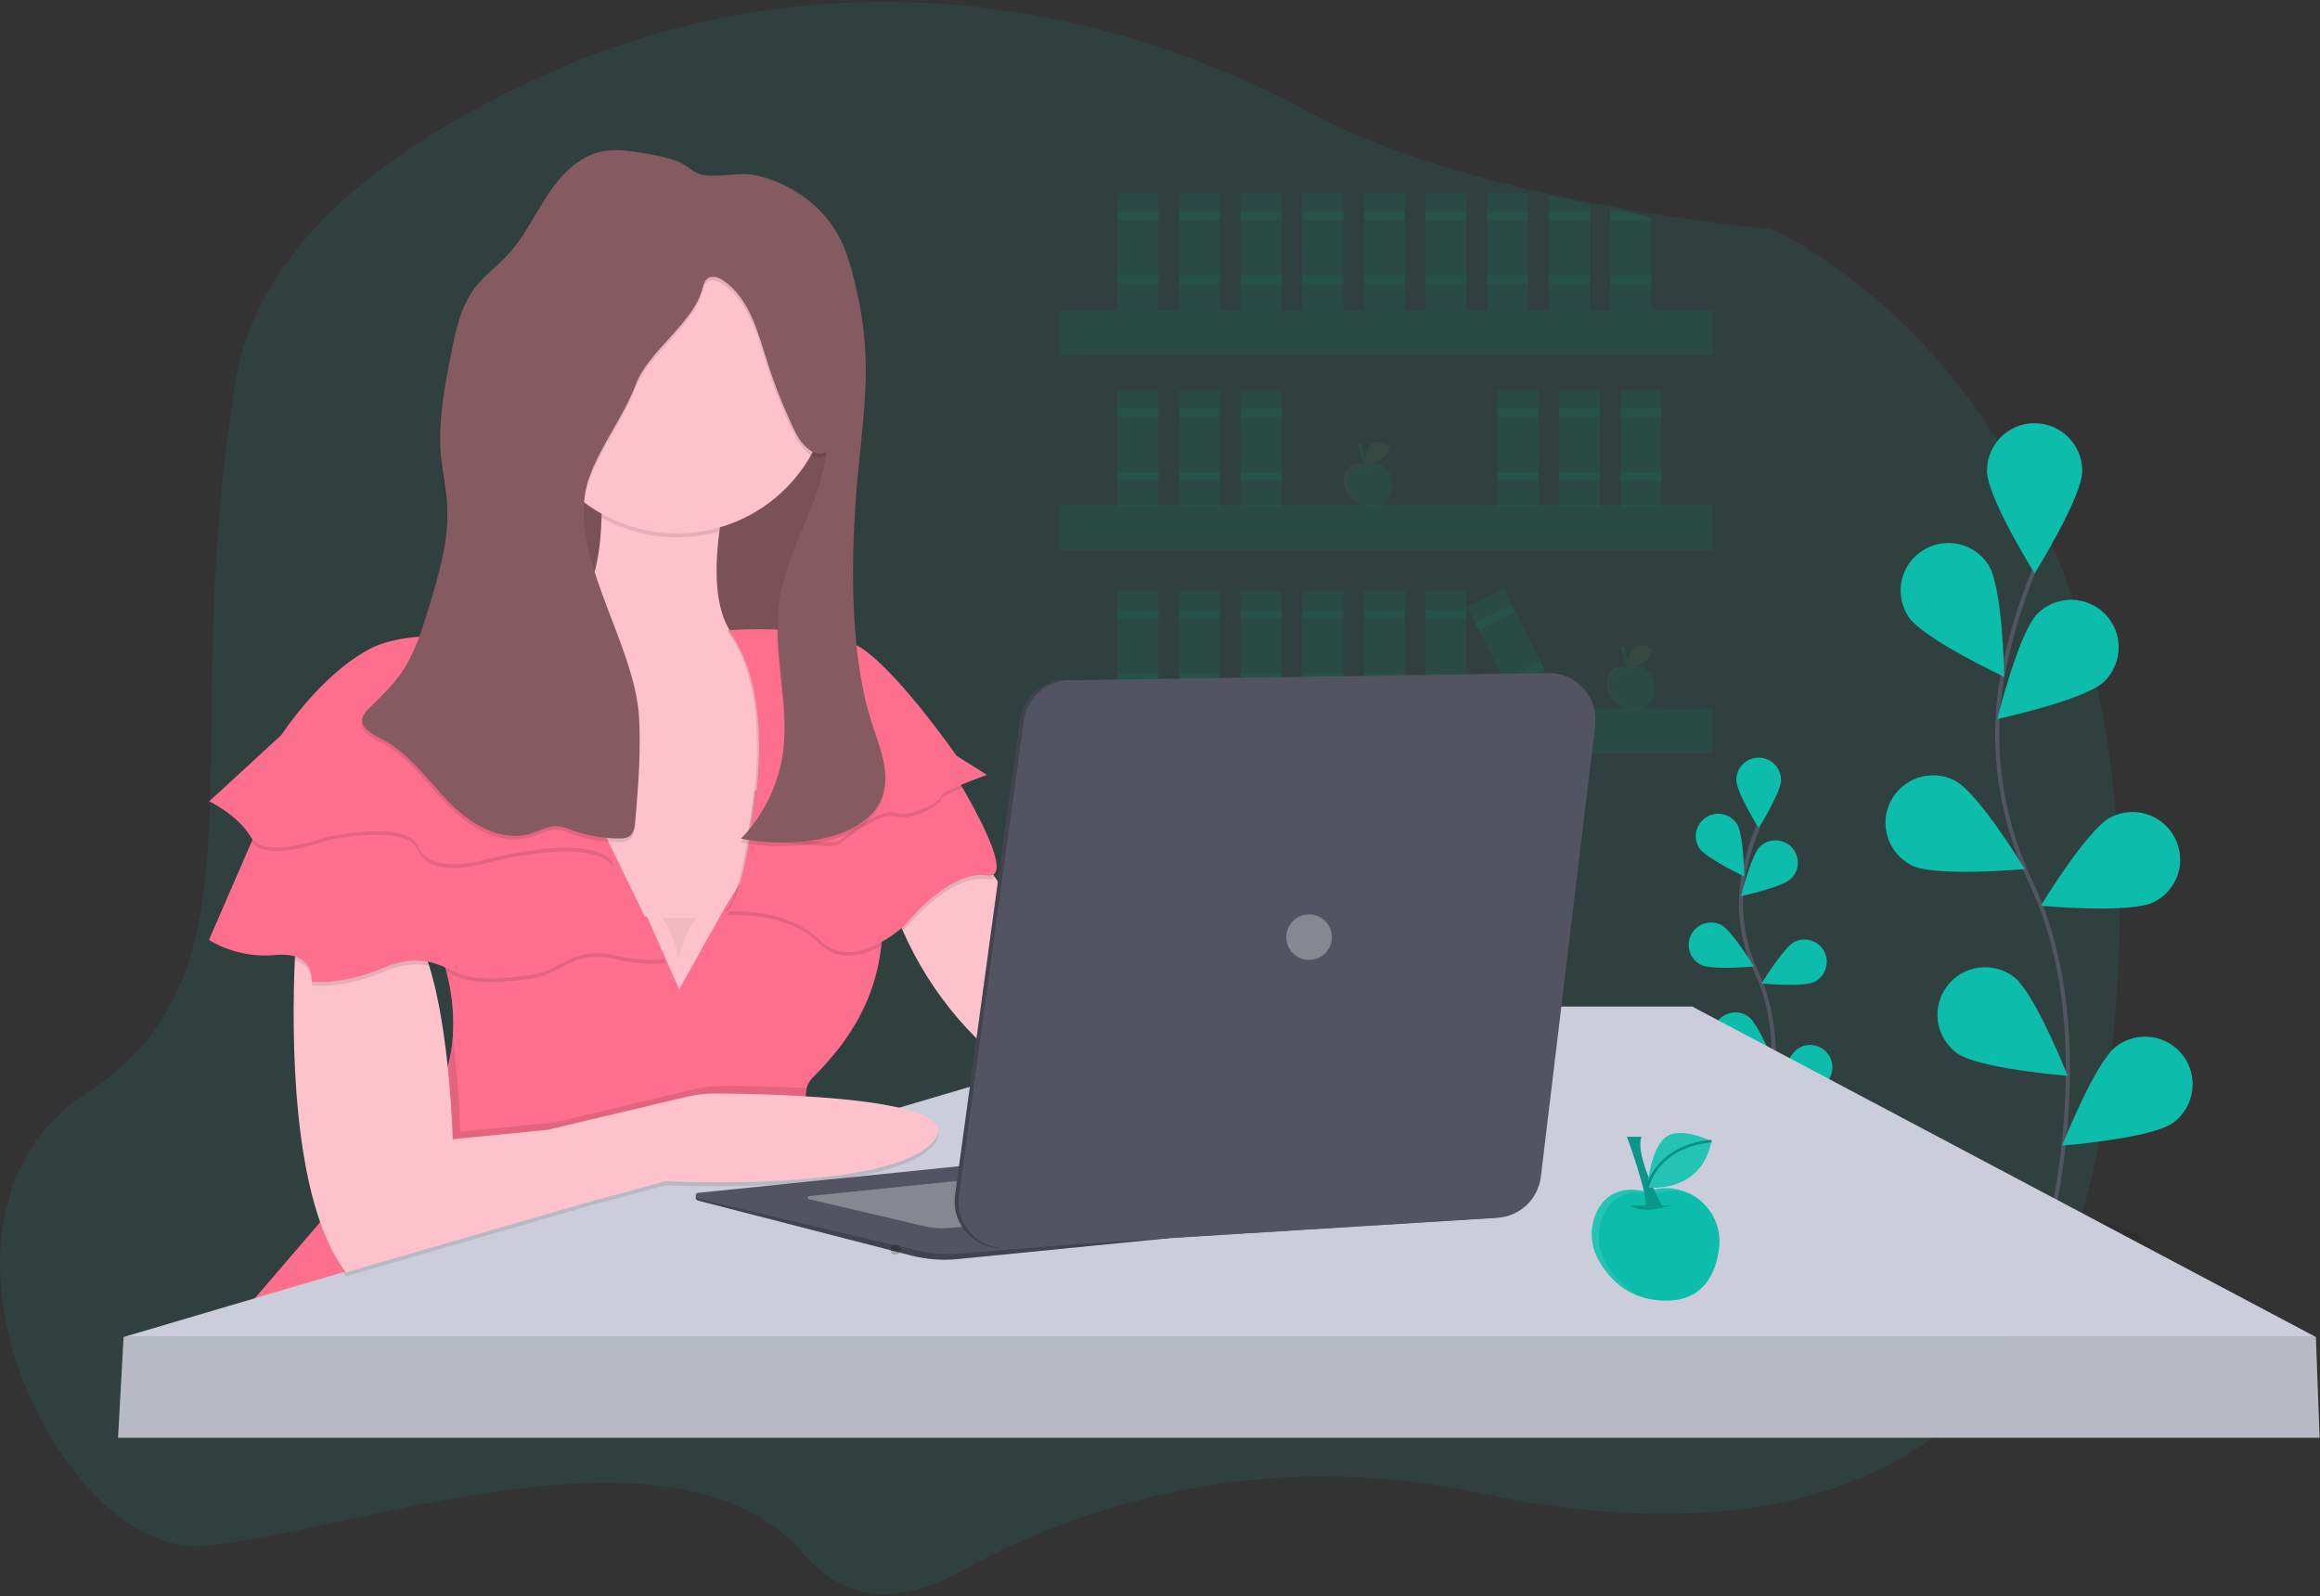 <?xml version="1.0" encoding="UTF-8"?>
<svg width="452px" height="311px" viewBox="0 0 452 311" version="1.1" xmlns="http://www.w3.org/2000/svg" xmlns:xlink="http://www.w3.org/1999/xlink">
    <rect x="0" y="0" width="452" height="311" fill="#333333" stroke="none"/>
    <!-- Generator: sketchtool 52.6 (67491) - http://www.bohemiancoding.com/sketch -->
    <title>29500300-7302-408B-8085-43BAAC08F655</title>
    <desc>Created with sketchtool.</desc>
    <g id="Page-1" stroke="none" stroke-width="1" fill="none" fill-rule="evenodd">
        <g id="Desktop-HD----Home" transform="translate(-1217, -2458)">
            <g id="FORM" transform="translate(390, 1844)">
                <g id="undraw_podcast_q6p7" transform="translate(827, 614)">
                    <path d="M187.44,306.043 C218.28,288.974 253.48,283.538 287.92,290.853 C336.68,301.206 398,297.169 409.84,217.22 C430.12,80.708 345.16,44.651 345.16,44.651 C345.16,44.651 288.64,39.934 255.24,21.906 C207.76,-3.678 153.52,-6.956 105.84,14.711 C75.32,28.542 50.2,47.809 45.92,74.232 C33.92,148.185 53.64,188.919 16.76,213.063 C-20.12,237.207 11.4,303.525 39.64,301.206 C67.88,298.888 131.76,273.744 156.64,302.885 C165.52,313.239 176.68,311.999 187.44,306.043 Z" id="Path" fill="#0CBDAB" opacity="0.1"></path>
                    <rect id="Rectangle" fill="#07A671" opacity="0.1" x="206.52" y="60.441" width="127.2" height="8.794"></rect>
                    <rect id="Rectangle" fill="#07A671" opacity="0.1" x="206.52" y="98.417" width="127.2" height="8.794"></rect>
                    <rect id="Rectangle" fill="#07A671" opacity="0.1" x="206.52" y="137.991" width="127.2" height="8.794"></rect>
                    <rect id="Rectangle" fill="#07A671" opacity="0.1" x="217.72" y="37.656" width="8" height="22.785"></rect>
                    <rect id="Rectangle" fill="#07A671" opacity="0.1" x="217.72" y="41.253" width="8" height="1.599"></rect>
                    <rect id="Rectangle" fill="#07A671" opacity="0.1" x="217.72" y="53.646" width="8" height="1.599"></rect>
                    <rect id="Rectangle" fill="#07A671" opacity="0.1" x="229.72" y="37.656" width="8" height="22.785"></rect>
                    <rect id="Rectangle" fill="#07A671" opacity="0.1" x="229.72" y="41.253" width="8" height="1.599"></rect>
                    <rect id="Rectangle" fill="#07A671" opacity="0.1" x="229.72" y="53.646" width="8" height="1.599"></rect>
                    <rect id="Rectangle" fill="#07A671" opacity="0.1" x="241.72" y="37.656" width="8" height="22.785"></rect>
                    <rect id="Rectangle" fill="#07A671" opacity="0.1" x="241.72" y="41.253" width="8" height="1.599"></rect>
                    <rect id="Rectangle" fill="#07A671" opacity="0.1" x="241.72" y="53.646" width="8" height="1.599"></rect>
                    <rect id="Rectangle" fill="#07A671" opacity="0.1" x="253.72" y="37.656" width="8" height="22.785"></rect>
                    <rect id="Rectangle" fill="#07A671" opacity="0.1" x="253.72" y="41.253" width="8" height="1.599"></rect>
                    <rect id="Rectangle" fill="#07A671" opacity="0.1" x="253.72" y="53.646" width="8" height="1.599"></rect>
                    <rect id="Rectangle" fill="#07A671" opacity="0.1" x="265.72" y="37.656" width="8" height="22.785"></rect>
                    <rect id="Rectangle" fill="#07A671" opacity="0.1" x="265.72" y="41.253" width="8" height="1.599"></rect>
                    <rect id="Rectangle" fill="#07A671" opacity="0.1" x="265.72" y="53.646" width="8" height="1.599"></rect>
                    <rect id="Rectangle" fill="#07A671" opacity="0.1" x="277.72" y="37.656" width="8" height="22.785"></rect>
                    <rect id="Rectangle" fill="#07A671" opacity="0.1" x="277.72" y="41.253" width="8" height="1.599"></rect>
                    <rect id="Rectangle" fill="#07A671" opacity="0.1" x="277.72" y="53.646" width="8" height="1.599"></rect>
                    <rect id="Rectangle" fill="#07A671" opacity="0.1" x="289.72" y="37.656" width="8" height="22.785"></rect>
                    <rect id="Rectangle" fill="#07A671" opacity="0.1" x="289.72" y="41.253" width="8" height="1.599"></rect>
                    <rect id="Rectangle" fill="#07A671" opacity="0.1" x="289.72" y="53.646" width="8" height="1.599"></rect>
                    <polygon id="Rectangle" fill="#07A671" opacity="0.1" transform="translate(294.515, 126.597) rotate(-26.629) translate(-294.515, -126.597) " points="290.513 115.202 298.511 115.204 298.517 137.991 290.518 137.989"></polygon>
                    <polygon id="Rectangle" fill="#07A671" opacity="0.1" transform="translate(291.346, 120.334) rotate(-26.629) translate(-291.346, -120.334) " points="287.347 119.534 295.346 119.536 295.346 121.135 287.347 121.133"></polygon>
                    <polygon id="Rectangle" fill="#07A671" opacity="0.1" transform="translate(296.903, 131.405) rotate(-26.629) translate(-296.903, -131.405) " points="292.903 130.605 300.902 130.607 300.902 132.206 292.904 132.204"></polygon>
                    <rect id="Rectangle" fill="#07A671" opacity="0.1" x="217.72" y="76.031" width="8" height="22.785"></rect>
                    <rect id="Rectangle" fill="#07A671" opacity="0.1" x="217.72" y="79.629" width="8" height="1.599"></rect>
                    <rect id="Rectangle" fill="#07A671" opacity="0.1" x="217.72" y="92.021" width="8" height="1.599"></rect>
                    <rect id="Rectangle" fill="#07A671" opacity="0.1" x="229.72" y="76.031" width="8" height="22.785"></rect>
                    <rect id="Rectangle" fill="#07A671" opacity="0.1" x="229.72" y="79.629" width="8" height="1.599"></rect>
                    <rect id="Rectangle" fill="#07A671" opacity="0.1" x="229.72" y="92.021" width="8" height="1.599"></rect>
                    <rect id="Rectangle" fill="#07A671" opacity="0.1" x="241.72" y="76.031" width="8" height="22.785"></rect>
                    <rect id="Rectangle" fill="#07A671" opacity="0.1" x="241.72" y="79.629" width="8" height="1.599"></rect>
                    <rect id="Rectangle" fill="#07A671" opacity="0.1" x="241.72" y="92.021" width="8" height="1.599"></rect>
                    <rect id="Rectangle" fill="#07A671" opacity="0.1" x="291.72" y="76.031" width="8" height="22.785"></rect>
                    <rect id="Rectangle" fill="#07A671" opacity="0.1" x="291.72" y="79.629" width="8" height="1.599"></rect>
                    <rect id="Rectangle" fill="#07A671" opacity="0.1" x="291.72" y="92.021" width="8" height="1.599"></rect>
                    <rect id="Rectangle" fill="#07A671" opacity="0.1" x="303.72" y="76.031" width="8" height="22.785"></rect>
                    <rect id="Rectangle" fill="#07A671" opacity="0.1" x="303.72" y="79.629" width="8" height="1.599"></rect>
                    <rect id="Rectangle" fill="#07A671" opacity="0.1" x="303.72" y="92.021" width="8" height="1.599"></rect>
                    <rect id="Rectangle" fill="#07A671" opacity="0.1" x="315.72" y="76.031" width="8" height="22.785"></rect>
                    <rect id="Rectangle" fill="#07A671" opacity="0.1" x="315.72" y="79.629" width="8" height="1.599"></rect>
                    <rect id="Rectangle" fill="#07A671" opacity="0.1" x="315.72" y="92.021" width="8" height="1.599"></rect>
                    <rect id="Rectangle" fill="#07A671" opacity="0.1" x="217.72" y="115.206" width="8" height="22.785"></rect>
                    <rect id="Rectangle" fill="#07A671" opacity="0.1" x="217.72" y="118.804" width="8" height="1.599"></rect>
                    <rect id="Rectangle" fill="#07A671" opacity="0.1" x="217.72" y="131.196" width="8" height="1.599"></rect>
                    <rect id="Rectangle" fill="#07A671" opacity="0.1" x="229.72" y="115.206" width="8" height="22.785"></rect>
                    <rect id="Rectangle" fill="#07A671" opacity="0.1" x="229.72" y="118.804" width="8" height="1.599"></rect>
                    <rect id="Rectangle" fill="#07A671" opacity="0.1" x="229.72" y="131.196" width="8" height="1.599"></rect>
                    <rect id="Rectangle" fill="#07A671" opacity="0.1" x="241.72" y="115.206" width="8" height="22.785"></rect>
                    <rect id="Rectangle" fill="#07A671" opacity="0.1" x="241.72" y="118.804" width="8" height="1.599"></rect>
                    <rect id="Rectangle" fill="#07A671" opacity="0.1" x="241.72" y="131.196" width="8" height="1.599"></rect>
                    <rect id="Rectangle" fill="#07A671" opacity="0.1" x="253.72" y="115.206" width="8" height="22.785"></rect>
                    <rect id="Rectangle" fill="#07A671" opacity="0.1" x="253.72" y="118.804" width="8" height="1.599"></rect>
                    <rect id="Rectangle" fill="#07A671" opacity="0.1" x="253.72" y="131.196" width="8" height="1.599"></rect>
                    <rect id="Rectangle" fill="#07A671" opacity="0.1" x="265.72" y="115.206" width="8" height="22.785"></rect>
                    <rect id="Rectangle" fill="#07A671" opacity="0.1" x="265.72" y="118.804" width="8" height="1.599"></rect>
                    <rect id="Rectangle" fill="#07A671" opacity="0.1" x="265.72" y="131.196" width="8" height="1.599"></rect>
                    <rect id="Rectangle" fill="#07A671" opacity="0.1" x="277.72" y="115.206" width="8" height="22.785"></rect>
                    <rect id="Rectangle" fill="#07A671" opacity="0.1" x="277.72" y="118.804" width="8" height="1.599"></rect>
                    <rect id="Rectangle" fill="#07A671" opacity="0.1" x="277.72" y="131.196" width="8" height="1.599"></rect>
                    <path d="M309.72,39.694 L309.72,60.441 L301.72,60.441 L301.72,38.175 C304.4,38.655 307.04,39.135 309.72,39.694 Z" id="Path" fill="#07A671" opacity="0.1"></path>
                    <rect id="Rectangle" fill="#07A671" opacity="0.1" x="301.72" y="41.253" width="8" height="1.599"></rect>
                    <rect id="Rectangle" fill="#07A671" opacity="0.1" x="301.72" y="53.646" width="8" height="1.599"></rect>
                    <path d="M321.72,42.453 L321.72,60.441 L313.72,60.441 L313.72,40.534 C314.76,40.774 315.8,41.014 316.84,41.253 C318.44,41.653 320.08,42.053 321.72,42.453 Z" id="Path" fill="#07A671" opacity="0.1"></path>
                    <path d="M321.72,42.453 L321.72,42.852 L313.72,42.852 L313.72,41.253 L316.84,41.253 C318.44,41.653 320.08,42.053 321.72,42.453 Z" id="Path" fill="#07A671" opacity="0.1"></path>
                    <rect id="Rectangle" fill="#07A671" opacity="0.1" x="313.72" y="53.646" width="8" height="1.599"></rect>
                    <g id="Group" opacity="0.1" transform="translate(261.6, 85.945)">
                        <path d="M4.28,4.597 C4.28,4.597 1.84,3.758 0.68,5.916 C0.04,7.075 0.08,8.515 0.72,9.674 C1.48,11.073 3.08,12.872 6.04,12.712 C8.56,12.592 9.44,10.633 9.64,8.834 C9.92,6.636 8.36,4.637 6.16,4.397 C5.56,4.317 4.92,4.397 4.36,4.597 L4.28,4.597 Z" id="Path" fill="#07A671"></path>
                        <path d="M1.24,9.874 C0.6,8.714 0.56,7.315 1.2,6.116 C2.36,3.997 4.8,4.797 4.8,4.797 L4.92,4.757 C5.84,4.437 6.88,4.437 7.76,4.837 C6.76,4.237 5.52,4.117 4.4,4.517 L4.28,4.557 C4.28,4.557 1.84,3.718 0.68,5.876 C0.04,7.035 0.08,8.475 0.72,9.634 C1.32,10.793 2.28,11.672 3.48,12.232 C2.52,11.633 1.76,10.833 1.24,9.874 Z" id="Path" fill="#789D4A"></path>
                        <path d="M3,5.636 C3,5.636 3.88,6.356 6.08,5.636" id="Path" fill="#789D4A" opacity="0.2"></path>
                        <path d="M2.8,0.48 C2.8,0.48 4.32,4.637 4.2,5.756 L5.4,5.636 C5.4,5.636 3.36,1.999 3.88,0.48 L2.8,0.48 Z" id="Path" fill="#07A671"></path>
                        <path d="M2.8,0.48 C2.8,0.48 4.32,4.637 4.2,5.756 L5.4,5.636 C5.4,5.636 3.36,1.999 3.88,0.48 L2.8,0.48 Z" id="Path" fill="#789D4A" opacity="0.2"></path>
                        <path d="M9.12,0.839 C9.12,0.839 6.68,-0.4 5.6,0.64 C4.52,1.679 4.36,4.277 4.36,4.277 C4.36,4.277 8.32,4.797 9.12,0.839 Z" id="Path" fill="#07A671"></path>
                        <path d="M9.12,0.839 C9.12,0.839 6.68,-0.4 5.6,0.64 C4.52,1.679 4.36,4.277 4.36,4.277 C4.36,4.277 8.32,4.797 9.12,0.839 Z" id="Path" fill="#789D4A"></path>
                        <path d="M4.36,4.277 C4.36,4.277 5,1.239 9.12,0.839" id="Path" fill="#789D4A"></path>
                    </g>
                    <g id="Group" opacity="0.1" transform="translate(312.8, 125.519)">
                        <path d="M4.28,4.597 C4.28,4.597 1.84,3.758 0.68,5.916 C0.04,7.075 0.08,8.515 0.72,9.674 C1.48,11.073 3.08,12.872 6.04,12.712 C8.56,12.592 9.44,10.633 9.64,8.834 C9.92,6.636 8.36,4.637 6.16,4.397 C5.56,4.317 4.92,4.397 4.36,4.597 L4.28,4.597 Z" id="Path" fill="#07A671"></path>
                        <path d="M1.24,9.874 C0.6,8.714 0.56,7.315 1.2,6.116 C2.36,3.997 4.8,4.797 4.8,4.797 L4.92,4.757 C5.84,4.437 6.88,4.437 7.76,4.837 C6.76,4.237 5.52,4.117 4.4,4.517 L4.28,4.557 C4.28,4.557 1.84,3.718 0.68,5.876 C0.04,7.035 0.08,8.475 0.72,9.634 C1.32,10.793 2.28,11.672 3.48,12.232 C2.52,11.633 1.76,10.833 1.24,9.874 Z" id="Path" fill="#789D4A"></path>
                        <path d="M3,5.636 C3,5.636 3.88,6.356 6.08,5.636" id="Path" fill="#789D4A" opacity="0.2"></path>
                        <path d="M2.8,0.48 C2.8,0.48 4.32,4.637 4.2,5.756 L5.4,5.636 C5.4,5.636 3.36,1.999 3.88,0.48 L2.8,0.48 Z" id="Path" fill="#07A671"></path>
                        <path d="M2.8,0.48 C2.8,0.48 4.32,4.637 4.2,5.756 L5.4,5.636 C5.4,5.636 3.36,1.999 3.88,0.48 L2.8,0.48 Z" id="Path" fill="#789D4A" opacity="0.2"></path>
                        <path d="M9.12,0.839 C9.12,0.839 6.68,-0.4 5.6,0.64 C4.52,1.679 4.36,4.277 4.36,4.277 C4.36,4.277 8.32,4.797 9.12,0.839 Z" id="Path" fill="#07A671"></path>
                        <path d="M9.12,0.839 C9.12,0.839 6.68,-0.4 5.6,0.64 C4.52,1.679 4.36,4.277 4.36,4.277 C4.36,4.277 8.32,4.797 9.12,0.839 Z" id="Path" fill="#789D4A"></path>
                        <path d="M4.36,4.277 C4.36,4.277 5,1.239 9.12,0.839" id="Path" fill="#789D4A"></path>
                    </g>
                    <ellipse id="Oval" fill="#000000" opacity="0.1" cx="398" cy="244.563" rx="21.6" ry="7.675"></ellipse>
                    <path d="M398.04,244.643 C398.04,244.643 410.36,202.83 395.72,172.049 C389.6,159.138 387.52,144.627 390.36,130.636 C391.72,124 393.68,117.484 396.24,111.208" id="Path" stroke="#535461" stroke-width="0.8"></path>
                    <path d="M387.12,91.741 C387.12,96.858 396.4,111.728 396.4,111.728 C396.4,111.728 405.68,96.858 405.68,91.741 C405.68,86.624 401.52,82.467 396.4,82.467 C391.28,82.427 387.12,86.584 387.12,91.741 C387.12,91.701 387.12,91.741 387.12,91.741 Z" id="Path" fill="#0CBDAB"></path>
                    <path d="M371.8,120.123 C374.6,124.44 390.48,131.875 390.48,131.875 C390.48,131.875 390.2,114.366 387.4,110.049 C384.6,105.732 378.88,104.493 374.56,107.291 C370.2,110.049 369,115.806 371.8,120.123 Z" id="Path" fill="#0CBDAB"></path>
                    <path d="M372.44,168.612 C377.04,170.93 394.48,169.331 394.48,169.331 C394.48,169.331 385.4,154.341 380.8,152.062 C376.24,149.744 370.64,151.583 368.32,156.18 C366.04,160.737 367.88,166.293 372.44,168.612 Z" id="Path" fill="#0CBDAB"></path>
                    <path d="M381.24,205.188 C385.36,208.226 402.84,209.625 402.84,209.625 C402.84,209.625 396.4,193.316 392.28,190.278 C388.16,187.24 382.36,188.079 379.28,192.236 C376.24,196.354 377.12,202.15 381.24,205.188 Z" id="Path" fill="#0CBDAB"></path>
                    <path d="M409.92,132.835 C406.24,136.392 389.12,140.11 389.12,140.11 C389.12,140.11 393.32,123.121 397,119.523 C400.68,115.925 406.52,116.005 410.12,119.643 C413.72,123.281 413.64,129.157 410,132.755 C410,132.795 409.96,132.795 409.92,132.835 Z" id="Path" fill="#0CBDAB"></path>
                    <path d="M419.64,175.767 C415.08,178.085 397.6,176.487 397.6,176.487 C397.6,176.487 406.68,161.496 411.28,159.218 C415.84,156.899 421.44,158.738 423.76,163.335 C426.08,167.932 424.24,173.448 419.64,175.767 Z" id="Path" fill="#0CBDAB"></path>
                    <path d="M423.36,218.779 C419.24,221.817 401.76,223.216 401.76,223.216 C401.76,223.216 408.2,206.907 412.32,203.869 C416.4,200.791 422.24,201.59 425.32,205.668 C428.4,209.745 427.6,215.581 423.52,218.659 C423.48,218.659 423.44,218.699 423.36,218.779 Z" id="Path" fill="#0CBDAB"></path>
                    <ellipse id="Oval" fill="#000000" opacity="0.1" cx="344.24" cy="222.497" rx="21.6" ry="7.675"></ellipse>
                    <path d="M343.36,223.616 C343.36,223.616 349.12,204.029 342.28,189.598 C339.36,183.562 338.48,176.766 339.76,170.171 C340.4,167.053 341.32,164.015 342.52,161.056" id="Path" stroke="#535461" stroke-width="0.8"></path>
                    <path d="M338.28,151.982 C338.28,154.381 342.64,161.336 342.64,161.336 C342.64,161.336 347,154.381 347,151.982 C347,149.584 345.04,147.625 342.64,147.625 C340.24,147.625 338.28,149.544 338.28,151.982 Z" id="Path" fill="#0CBDAB"></path>
                    <path d="M331.08,165.254 C332.4,167.252 339.84,170.77 339.84,170.77 C339.84,170.77 339.72,162.575 338.4,160.537 C337.08,158.538 334.4,157.938 332.4,159.258 C330.36,160.537 329.76,163.255 331.08,165.254 Z" id="Path" fill="#0CBDAB"></path>
                    <path d="M331.4,187.999 C333.56,189.078 341.72,188.319 341.72,188.319 C341.72,188.319 337.44,181.323 335.32,180.204 C333.16,179.125 330.56,180.004 329.48,182.123 C328.4,184.242 329.24,186.92 331.4,187.999 Z" id="Path" fill="#0CBDAB"></path>
                    <path d="M335.52,205.108 C337.44,206.547 345.64,207.187 345.64,207.187 C345.64,207.187 342.64,199.552 340.68,198.113 C338.76,196.674 336.04,197.113 334.6,199.032 C333.16,200.991 333.56,203.709 335.52,205.108 Z" id="Path" fill="#0CBDAB"></path>
                    <path d="M348.96,171.21 C347.24,172.889 339.2,174.608 339.2,174.608 C339.2,174.608 341.16,166.653 342.88,164.974 C344.6,163.295 347.36,163.335 349.04,165.054 C350.72,166.813 350.68,169.531 348.96,171.21 Z" id="Path" fill="#0CBDAB"></path>
                    <path d="M353.52,191.317 C351.36,192.396 343.2,191.637 343.2,191.637 C343.2,191.637 347.48,184.641 349.6,183.522 C351.76,182.443 354.36,183.322 355.44,185.441 C356.52,187.559 355.64,190.238 353.52,191.317 Z" id="Path" fill="#0CBDAB"></path>
                    <path d="M355.24,211.464 C353.32,212.903 345.12,213.543 345.12,213.543 C345.12,213.543 348.12,205.908 350.08,204.469 C352,203.029 354.72,203.429 356.16,205.388 C357.6,207.307 357.16,210.025 355.24,211.464 Z" id="Path" fill="#0CBDAB"></path>
                    <path d="M159.36,85.225 L158.4,85.225 C157.08,85.225 156,84.146 156,82.827 L156,64.079 C156,62.76 157.08,61.68 158.4,61.68 L159.36,61.68 C160.68,61.68 161.76,62.76 161.76,64.079 L161.76,82.827 C161.8,84.146 160.72,85.225 159.36,85.225 Z" id="Path" fill="#535461"></path>
                    <rect id="Rectangle" fill="#865A61" x="104.28" y="74.152" width="59.64" height="61.8"></rect>
                    <rect id="Rectangle" fill="#000000" opacity="0.1" x="104.28" y="65.638" width="59.64" height="61.8"></rect>
                    <path d="M161.88,125.399 L158.28,151.543 L156.6,163.815 L155.96,168.332 L150.72,178.525 L141.12,197.233 L122.6,199.472 L90.04,153.541 C90.04,153.541 73,120.962 98.92,123.92 C113.48,125.599 116.92,112.568 117.2,100.815 C117.28,94.899 116.72,88.983 115.6,83.187 L141.52,95.778 C140.92,98.577 140.48,101.175 140.16,103.533 C138.88,113.167 139.96,119.163 142.12,122.761 C147.96,132.435 161.88,125.399 161.88,125.399 Z" id="Path" fill="#FDC2CC"></path>
                    <path d="M141.52,95.778 C140.92,98.577 140.48,101.175 140.16,103.533 C137.48,104.293 134.68,104.693 131.88,104.693 C126.72,104.693 121.68,103.374 117.16,100.855 C117.24,94.939 116.68,89.023 115.56,83.226 L141.52,95.778 Z" id="Path" fill="#000000" opacity="0.1"></path>
                    <ellipse id="Oval" fill="#FDC2CC" cx="131.88" cy="73.952" rx="30" ry="29.981"></ellipse>
                    <path d="M171.88,244.603 L48.56,254.237 L68.56,230.931 C90.04,217.82 89.84,199.831 87,188.639 C86.12,185.041 84.76,181.603 83.04,178.365 L125.68,178.565 L126.04,178.565 L129.56,186.52 L129.72,186.88 L132.32,192.796 L141.2,176.886 L144.28,171.889 L146,169.091 C146,169.091 171.56,163.175 171.92,178.325 C171.96,180.084 171.88,181.803 171.72,183.562 C170.44,195.794 163.76,203.909 158.2,209.425 C151.88,215.741 171.88,244.603 171.88,244.603 Z" id="Path" fill="#FD6F8D"></path>
                    <path d="M157.16,212.064 C156.24,215.661 158.52,221.857 161.56,227.933 C147.08,229.492 131.16,228.693 131.16,228.693 L114.84,233.13 L68.92,246.442 C66.92,243.843 65.32,240.605 64,236.928 L68.56,231.611 C82.88,222.857 87.56,211.944 88.24,202.31 C88.52,197.953 88.08,193.556 86.96,189.318 C86.08,185.721 84.72,182.283 83,179.045 L125.64,179.245 L126,179.245 L129.52,187.2 L129.68,187.559 L132.28,193.476 L141.16,177.566 L144.24,172.569 L145.96,169.771 C145.96,169.771 171.52,163.855 171.88,179.045 C171.92,180.804 171.84,182.523 171.68,184.281 C170.4,196.514 163.72,204.628 158.16,210.145 C157.68,210.704 157.32,211.384 157.16,212.064 Z" id="Path" fill="#FD6F8D"></path>
                    <path d="M253.4,231.291 C252.68,240.166 231.16,228.333 231.16,228.333 C231.16,228.333 224.48,226.095 201.88,211.664 C190.4,204.349 181.36,193.795 175.88,181.323 C175,179.405 174.28,177.406 173.72,175.367 L189.28,163.895 L193.8,170.85 L208.88,193.875 L231.12,208.666 C231.16,208.666 254.12,222.377 253.4,231.291 Z" id="Path" fill="#FDC2CC"></path>
                    <polygon id="Path" fill="#CBCDDA" points="451.2 260.512 24.08 260.512 66.84 247.881 173.72 216.261 241.88 196.114 329.68 196.114"></polygon>
                    <polygon id="Path" fill="#CBCDDA" points="24.08 260.512 23 280.14 451.92 280.14 451.2 260.512"></polygon>
                    <polygon id="Path" fill="#000000" opacity="0.1" points="24.08 260.512 23 280.14 451.92 280.14 451.2 260.512"></polygon>
                    <path d="M136.08,232.77 L226.36,223.496 L227.48,241.285 L186.2,245.362 C183.36,245.602 180.48,245.362 177.72,244.683 L136,233.93 C135.68,233.85 135.48,233.53 135.56,233.21 C135.64,232.97 135.84,232.81 136.08,232.77 Z" id="Path" fill="#535461"></path>
                    <path d="M136.08,232.77 L226.36,223.496 L227.48,241.285 L186.2,245.362 C183.36,245.602 180.48,245.362 177.72,244.683 L136,233.93 C135.68,233.85 135.48,233.53 135.56,233.21 C135.64,232.97 135.84,232.81 136.08,232.77 Z" id="Path" fill="#000000" opacity="0.2"></path>
                    <path d="M136.08,232.411 L227.08,223.137 L228.2,240.925 L186.92,244.243 C184.08,244.483 181.2,244.243 178.44,243.603 L136,233.57 C135.68,233.49 135.48,233.17 135.56,232.85 C135.6,232.61 135.8,232.411 136.08,232.411 Z" id="Path" fill="#535461"></path>
                    <path d="M157.64,233.05 L205.76,228.133 L206.36,237.527 L184.56,239.286 C183.04,239.406 181.56,239.286 180.08,238.926 L157.6,233.65 C157.44,233.61 157.32,233.45 157.36,233.29 C157.4,233.17 157.52,233.05 157.64,233.05 Z" id="Path" fill="#FFFFFF" opacity="0.3"></path>
                    <path d="M193.84,170.85 C193.56,171.25 193.04,171.45 192.28,171.33 C184.88,170.211 176.36,180.964 176.36,180.964 C176.36,180.964 176.2,181.124 175.92,181.363 C175.04,179.445 174.32,177.446 173.76,175.407 L189.32,163.895 L193.84,170.85 Z" id="Path" fill="#000000" opacity="0.1"></path>
                    <path d="M171.68,184.281 C168.2,186.2 163.4,187.599 159.68,183.882 C153.24,177.446 141.88,178.285 141.2,178.325 C142.36,178.165 143.4,175.807 144.24,172.609 L145.96,169.811 C145.96,169.811 171.52,163.895 171.88,179.085 C171.92,180.804 171.88,182.563 171.68,184.281 Z" id="Path" fill="#000000" opacity="0.1"></path>
                    <path d="M158.28,151.543 L155.96,168.332 L150.72,178.525 C147.48,177.686 144.12,177.366 140.8,177.606 C144.48,177.086 146.88,154.101 146.88,154.101 L147.08,154.061 L158.28,151.543 Z" id="Path" fill="#000000" opacity="0.1"></path>
                    <path d="M192.28,170.57 C184.88,169.451 176.36,180.204 176.36,180.204 C176.36,180.204 166.36,189.838 159.68,183.162 C153.24,176.726 141.88,177.566 141.2,177.606 C144.88,177.086 147.28,154.101 147.28,154.101 L147.48,154.061 L183.04,146.146 C183.04,146.146 185.16,149.384 187.56,153.541 C191.84,160.976 197.04,171.29 192.28,170.57 Z" id="Path" fill="#FD6F8D"></path>
                    <path d="M183.36,155.78 C183.72,156.539 177.44,160.217 174.48,159.098 C171.52,157.978 164.12,163.895 163.36,164.654 C162.64,165.414 145.96,163.535 145.96,163.535 C146.64,160.417 147.16,157.219 147.44,154.021 L183,146.106 C183,146.106 185.12,149.344 187.52,153.501 C185.32,154.421 183.2,155.38 183.36,155.78 Z" id="Path" fill="#000000" opacity="0.1"></path>
                    <path d="M161.88,125.399 L158.28,151.543 L156.6,163.815 C151.64,163.455 145.6,162.775 145.6,162.775 C145.6,162.775 151.88,136.472 141.52,122.801 C141.52,122.801 141.72,122.801 142.12,122.761 C147.96,132.435 161.88,125.399 161.88,125.399 Z" id="Path" fill="#000000" opacity="0.1"></path>
                    <path d="M141.88,122.801 C141.88,122.801 160.76,121.322 168.2,126.519 C175.6,131.715 186.36,147.265 186.36,147.265 L192.28,150.983 C192.28,150.983 183.04,154.301 183.4,155.06 C183.76,155.82 177.48,159.497 174.52,158.378 C171.56,157.259 164.16,163.175 163.4,163.935 C162.64,164.694 146,162.815 146,162.815 C146,162.815 152.28,136.512 141.88,122.801 Z" id="Path" fill="#FD6F8D"></path>
                    <path d="M208.68,132.555 L301.92,131.156 C306.92,131.675 310.56,136.112 310.04,141.109 C310.04,141.149 310.04,141.229 310.04,141.269 L299.44,229.293 C298.92,233.65 295.36,237.008 290.96,237.287 L195.64,243.204 C190.64,243.523 186.32,239.686 186,234.689 C185.96,234.049 186,233.45 186.08,232.81 L198.72,140.31 C199.48,135.473 203.84,132.075 208.68,132.555 Z" id="Path" fill="#535461"></path>
                    <path d="M208.68,132.555 L301.92,131.156 C306.92,131.675 310.56,136.112 310.04,141.109 C310.04,141.149 310.04,141.229 310.04,141.269 L299.44,229.293 C298.92,233.65 295.36,237.008 290.96,237.287 L195.64,243.204 C190.64,243.523 186.32,239.686 186,234.689 C185.96,234.049 186,233.45 186.08,232.81 L198.72,140.31 C199.48,135.473 203.84,132.075 208.68,132.555 Z" id="Path" fill="#000000" opacity="0.2"></path>
                    <path d="M209.4,132.555 L302.64,131.156 C307.64,131.675 311.28,136.112 310.8,141.109 C310.8,141.149 310.8,141.229 310.8,141.269 L300.2,229.293 C299.68,233.65 296.12,237.008 291.72,237.287 L196.4,243.204 C191.4,243.523 187.08,239.686 186.76,234.689 C186.72,234.049 186.76,233.45 186.84,232.81 L199.48,140.31 C200.24,135.473 204.6,132.075 209.4,132.555 Z" id="Path" fill="#535461"></path>
                    <ellipse id="Oval" fill="#FFFFFF" opacity="0.3" cx="255.04" cy="182.603" rx="4.44" ry="4.437"></ellipse>
                    <path d="M161.56,227.933 C147.08,229.492 131.16,228.693 131.16,228.693 L114.84,233.13 L68.92,246.442 C66.92,243.843 65.32,240.605 64,236.928 L68.56,231.611 C82.88,222.857 87.56,211.944 88.24,202.31 C89.48,211.904 89.68,220.498 89.68,220.498 L108.2,218.659 L135.12,212.263 C136.96,211.824 138.88,211.584 140.76,211.584 C144.28,211.584 150.52,211.664 157.16,212.024 C156.24,215.661 158.52,221.857 161.56,227.933 Z" id="Path" fill="#000000" opacity="0.1"></path>
                    <path d="M181.88,223.137 C173.36,233.13 129.64,230.931 129.64,230.931 L113.32,235.369 L67.4,248.68 C67.2,248.4 67,248.16 66.8,247.881 L173.72,216.261 C180.56,217.62 184.76,219.779 181.88,223.137 Z" id="Path" fill="#000000" opacity="0.1"></path>
                    <path d="M181.88,222.377 C173.36,232.371 129.64,230.172 129.64,230.172 L113.32,234.609 L67.4,247.921 C56.6,233.93 56.84,200.591 57.44,187.08 C57.6,183.442 57.8,181.283 57.8,181.283 C57.8,181.283 73.36,171.65 80.4,181.283 C81.64,183.002 82.72,185.401 83.6,188.159 C87.68,200.991 88.2,221.977 88.2,221.977 L106.72,220.138 L133.64,213.743 C135.48,213.303 137.4,213.063 139.28,213.063 C150.4,213.143 189.2,213.822 181.88,222.377 Z" id="Path" fill="#FDC2CC"></path>
                    <path d="M83.6,188.199 C81.24,187.679 78.36,187.799 74.48,189.438 C66.72,192.756 60.76,192.037 60.76,192.037 C60.76,192.037 61.24,188.239 57.44,187.12 C57.6,183.482 57.8,181.323 57.8,181.323 C57.8,181.323 73.36,171.69 80.4,181.323 C81.64,183.002 82.72,185.401 83.6,188.199 Z" id="Path" fill="#000000" opacity="0.1"></path>
                    <path d="M129.64,187.599 C129.4,187.639 126.04,188.279 119.64,186.84 C112.96,185.361 110.4,188.319 106.68,189.798 C102.96,191.277 93.36,192.037 89.64,190.557 C88.76,190.198 87.88,189.758 86.96,189.358 C86.08,185.761 84.76,182.323 83,179.085 L125.64,179.285 L129.52,187.24 L129.64,187.599 Z" id="Path" fill="#000000" opacity="0.1"></path>
                    <path d="M129.64,186.84 C129.64,186.84 126.32,187.559 119.64,186.12 C112.96,184.641 110.4,187.599 106.68,189.078 C102.96,190.557 93.36,191.317 89.64,189.798 C85.92,188.279 82.24,185.361 74.44,188.679 C66.64,191.997 60.72,191.277 60.72,191.277 C60.72,191.277 61.48,185.361 53.68,186.08 C45.88,186.8 40.72,183.122 40.72,183.122 L49,164.054 L51.48,158.338 L113.44,154.101 L113.72,154.101 L129.64,186.84 Z" id="Path" fill="#FD6F8D"></path>
                    <path d="M119.64,169.091 C115.56,162.416 94.08,168.332 94.08,168.332 C94.08,168.332 83.72,171.29 81.48,165.733 C79.24,160.177 63.36,163.855 63.36,163.855 C63.36,163.855 51.8,168.172 49.04,164.015 L51.52,158.298 L113.48,154.061 L119.64,169.091 Z" id="Path" fill="#000000" opacity="0.1"></path>
                    <path d="M101.88,125.399 C101.88,125.399 81.52,121.322 71.88,126.519 C62.24,131.715 54.84,143.188 54.84,143.188 L40.76,156.14 C40.76,156.14 46.32,158.738 48.92,163.175 C51.52,167.612 63.36,163.175 63.36,163.175 C63.36,163.175 79.28,159.457 81.52,165.014 C83.76,170.57 94.12,167.612 94.12,167.612 C94.12,167.612 115.6,161.696 119.68,168.372 L101.88,125.399 Z" id="Path" fill="#FD6F8D"></path>
                    <path d="M125.36,30.54 C122.6,30.061 119.76,29.621 117.04,30.221 C112.52,31.18 109.08,34.858 106.56,38.695 C104.04,42.533 102.08,46.81 98.92,50.208 C96.84,52.486 94.24,54.325 92.4,56.763 C89.64,60.401 88.72,64.998 87.8,69.475 C86.52,76.031 85.2,82.667 85.76,89.343 C86.04,92.7 86.8,95.978 87,99.336 C87.36,106.092 85.36,112.728 83.4,119.163 C82.04,123.64 80.64,128.198 77.92,131.995 C76.12,134.513 73.84,136.632 71.64,138.831 C71.12,139.27 70.72,139.87 70.48,140.51 C70,142.428 72.32,143.708 74.08,144.587 C79.48,147.265 83,152.542 87.2,156.859 C91.4,161.176 97.4,164.894 103.16,163.175 C104.88,162.655 106.48,161.696 108.28,161.696 C109.48,161.696 110.64,162.216 111.76,162.615 C114.6,163.615 117.6,164.094 120.6,164.094 C121.28,164.134 121.92,164.015 122.52,163.695 C123.4,163.095 123.6,161.896 123.68,160.817 C124.24,154.101 124.8,147.345 124.44,140.63 C123.56,125.359 109.48,107.731 114.84,93.42 C117.16,87.184 121.44,81.787 123.8,75.591 C126.28,69.036 135.08,63.679 136.8,56.883 C137,56.124 137.28,55.284 137.92,54.885 C138.84,54.325 140.04,54.805 140.92,55.444 C145.96,58.922 147.6,65.478 149.44,71.314 C150.92,76.031 152.76,80.628 154.92,85.025 C156.12,87.424 158.68,90.222 160.96,88.743 C159.84,98.856 153.28,107.691 151.76,117.724 C150.32,127.518 153.8,137.552 152.48,147.345 C151.6,153.661 148.72,159.537 144.28,164.134 C149.28,165.134 154.4,165.174 159.4,164.254 C164.48,163.335 169.92,160.937 171.76,156.1 C173.76,150.783 170.68,145.107 169.08,139.67 C165.32,126.559 165.6,111.049 166.8,97.457 C168.04,83.466 169.88,71.234 166.76,57.563 C166,54.205 165.2,50.807 163.76,47.729 C160.68,41.174 154.28,36.497 147.32,34.858 C143.72,34.018 140.04,35.337 136.68,34.698 C135,34.378 133.48,32.779 131.84,32.099 C129.84,31.3 127.56,30.94 125.36,30.54 Z" id="Path" fill="#000000" opacity="0.1"></path>
                    <path d="M171.84,155.38 C170,160.217 164.56,162.615 159.48,163.535 C154.48,164.414 149.32,164.374 144.36,163.415 C148.8,158.818 151.64,152.942 152.56,146.626 C153.92,136.832 150.4,126.798 151.84,117.005 C153.32,106.931 159.88,98.137 161.04,88.023 C158.8,89.462 156.2,86.704 155,84.306 C152.84,79.869 151,75.272 149.52,70.595 C147.68,64.758 146.04,58.203 141,54.725 C140.12,54.125 138.92,53.606 138,54.165 C137.32,54.565 137.08,55.404 136.88,56.164 C135.16,62.96 126.36,68.316 123.88,74.872 C121.52,81.108 117.24,86.464 114.92,92.7 C109.56,107.011 123.68,124.64 124.52,139.91 C124.88,146.666 124.32,153.381 123.76,160.097 C123.68,161.176 123.48,162.376 122.6,162.975 C122,163.295 121.36,163.415 120.68,163.375 C117.68,163.375 114.72,162.895 111.88,161.896 C110.76,161.496 109.6,161.016 108.4,160.976 C106.6,160.937 105,161.936 103.28,162.456 C97.52,164.174 91.48,160.457 87.32,156.14 C83.16,151.822 79.56,146.586 74.2,143.907 C72.44,143.028 70.12,141.749 70.6,139.83 C70.84,139.19 71.24,138.591 71.76,138.151 C73.96,135.953 76.24,133.834 78.04,131.316 C80.72,127.518 82.12,122.961 83.52,118.484 C85.48,112.008 87.48,105.372 87.12,98.657 C86.96,95.299 86.2,92.021 85.88,88.663 C85.32,82.027 86.6,75.352 87.92,68.796 C88.8,64.319 89.76,59.722 92.52,56.084 C94.4,53.606 96.96,51.807 99.04,49.528 C102.16,46.13 104.12,41.853 106.68,38.016 C109.2,34.178 112.64,30.5 117.16,29.541 C119.88,28.941 122.72,29.381 125.48,29.861 C127.68,30.221 129.92,30.62 132.04,31.46 C133.68,32.099 135.2,33.738 136.88,34.058 C140.24,34.698 143.92,33.379 147.52,34.218 C154.52,35.857 160.88,40.534 163.96,47.09 C164.56,48.369 165.08,49.728 165.48,51.087 C166.08,53.006 166.52,54.965 166.96,56.923 C167.04,57.323 167.16,57.763 167.24,58.163 C169.96,71.194 168.2,80.668 167,94.179 C165.8,107.691 165.52,125.839 169.28,138.951 C170.76,144.347 173.84,150.063 171.84,155.38 Z" id="Path" fill="#865A61"></path>
                    <path d="M129.12,178.885 C129.12,178.885 132.08,183.682 132.08,187.04 C132.08,187.04 134.32,178.885 136.16,178.885" id="Path" fill="#000000" opacity="0.05"></path>
                    <ellipse id="Oval" fill="#000000" opacity="0.2" cx="174.48" cy="243.483" rx="1" ry="1"></ellipse>
                    <path d="M320.72,232.211 C320.72,232.211 314.36,230.052 311.32,235.648 C309.68,238.726 309.72,242.444 311.44,245.482 C313.44,249.12 317.6,253.797 325.44,253.397 C332.08,253.037 334.32,247.961 334.92,243.244 C335.68,237.527 331.64,232.331 325.92,231.571 C324.28,231.371 322.64,231.531 321.08,232.091 L320.72,232.211 Z" id="Path" fill="#0CBDAB"></path>
                    <path d="M312.8,246.002 C311.08,242.964 311.04,239.246 312.68,236.168 C315.72,230.572 322.08,232.73 322.08,232.73 L322.4,232.61 C324.84,231.731 327.48,231.811 329.88,232.77 C327.24,231.171 324,230.892 321.08,231.931 L320.76,232.051 C320.76,232.051 314.4,229.892 311.36,235.489 C309.72,238.567 309.76,242.284 311.48,245.322 C312.8,247.721 315.04,250.559 318.68,252.118 C316.2,250.639 314.16,248.52 312.8,246.002 Z" id="Path" fill="#FFFFFF" opacity="0.1"></path>
                    <path d="M317.44,234.889 C317.44,234.889 319.8,236.728 325.52,234.889" id="Path" fill="#000000" opacity="0.2"></path>
                    <path d="M316.96,221.458 C316.96,221.458 321,232.371 320.64,235.249 L323.84,234.929 C323.84,234.929 318.44,225.335 319.8,221.498 L316.96,221.498 L316.96,221.458 Z" id="Path" fill="#0CBDAB"></path>
                    <path d="M316.96,221.458 C316.96,221.458 321,232.371 320.64,235.249 L323.84,234.929 C323.84,234.929 318.44,225.335 319.8,221.498 L316.96,221.498 L316.96,221.458 Z" id="Path" fill="#000000" opacity="0.2"></path>
                    <path d="M333.44,222.377 C333.44,222.377 327.08,219.139 324.24,221.817 C321.4,224.496 320.96,231.371 320.96,231.371 C320.96,231.371 331.32,232.77 333.44,222.377 Z" id="Path" fill="#0CBDAB"></path>
                    <path d="M333.44,222.377 C333.44,222.377 327.08,219.139 324.24,221.817 C321.4,224.496 320.96,231.371 320.96,231.371 C320.96,231.371 331.32,232.77 333.44,222.377 Z" id="Path" fill="#FFFFFF" opacity="0.1"></path>
                    <path d="M320.96,231.331 C320.96,231.331 322.64,223.376 333.44,222.337" id="Path" stroke="#018F80" stroke-width="0.5"></path>
                </g>
            </g>
        </g>
    </g>
</svg>
